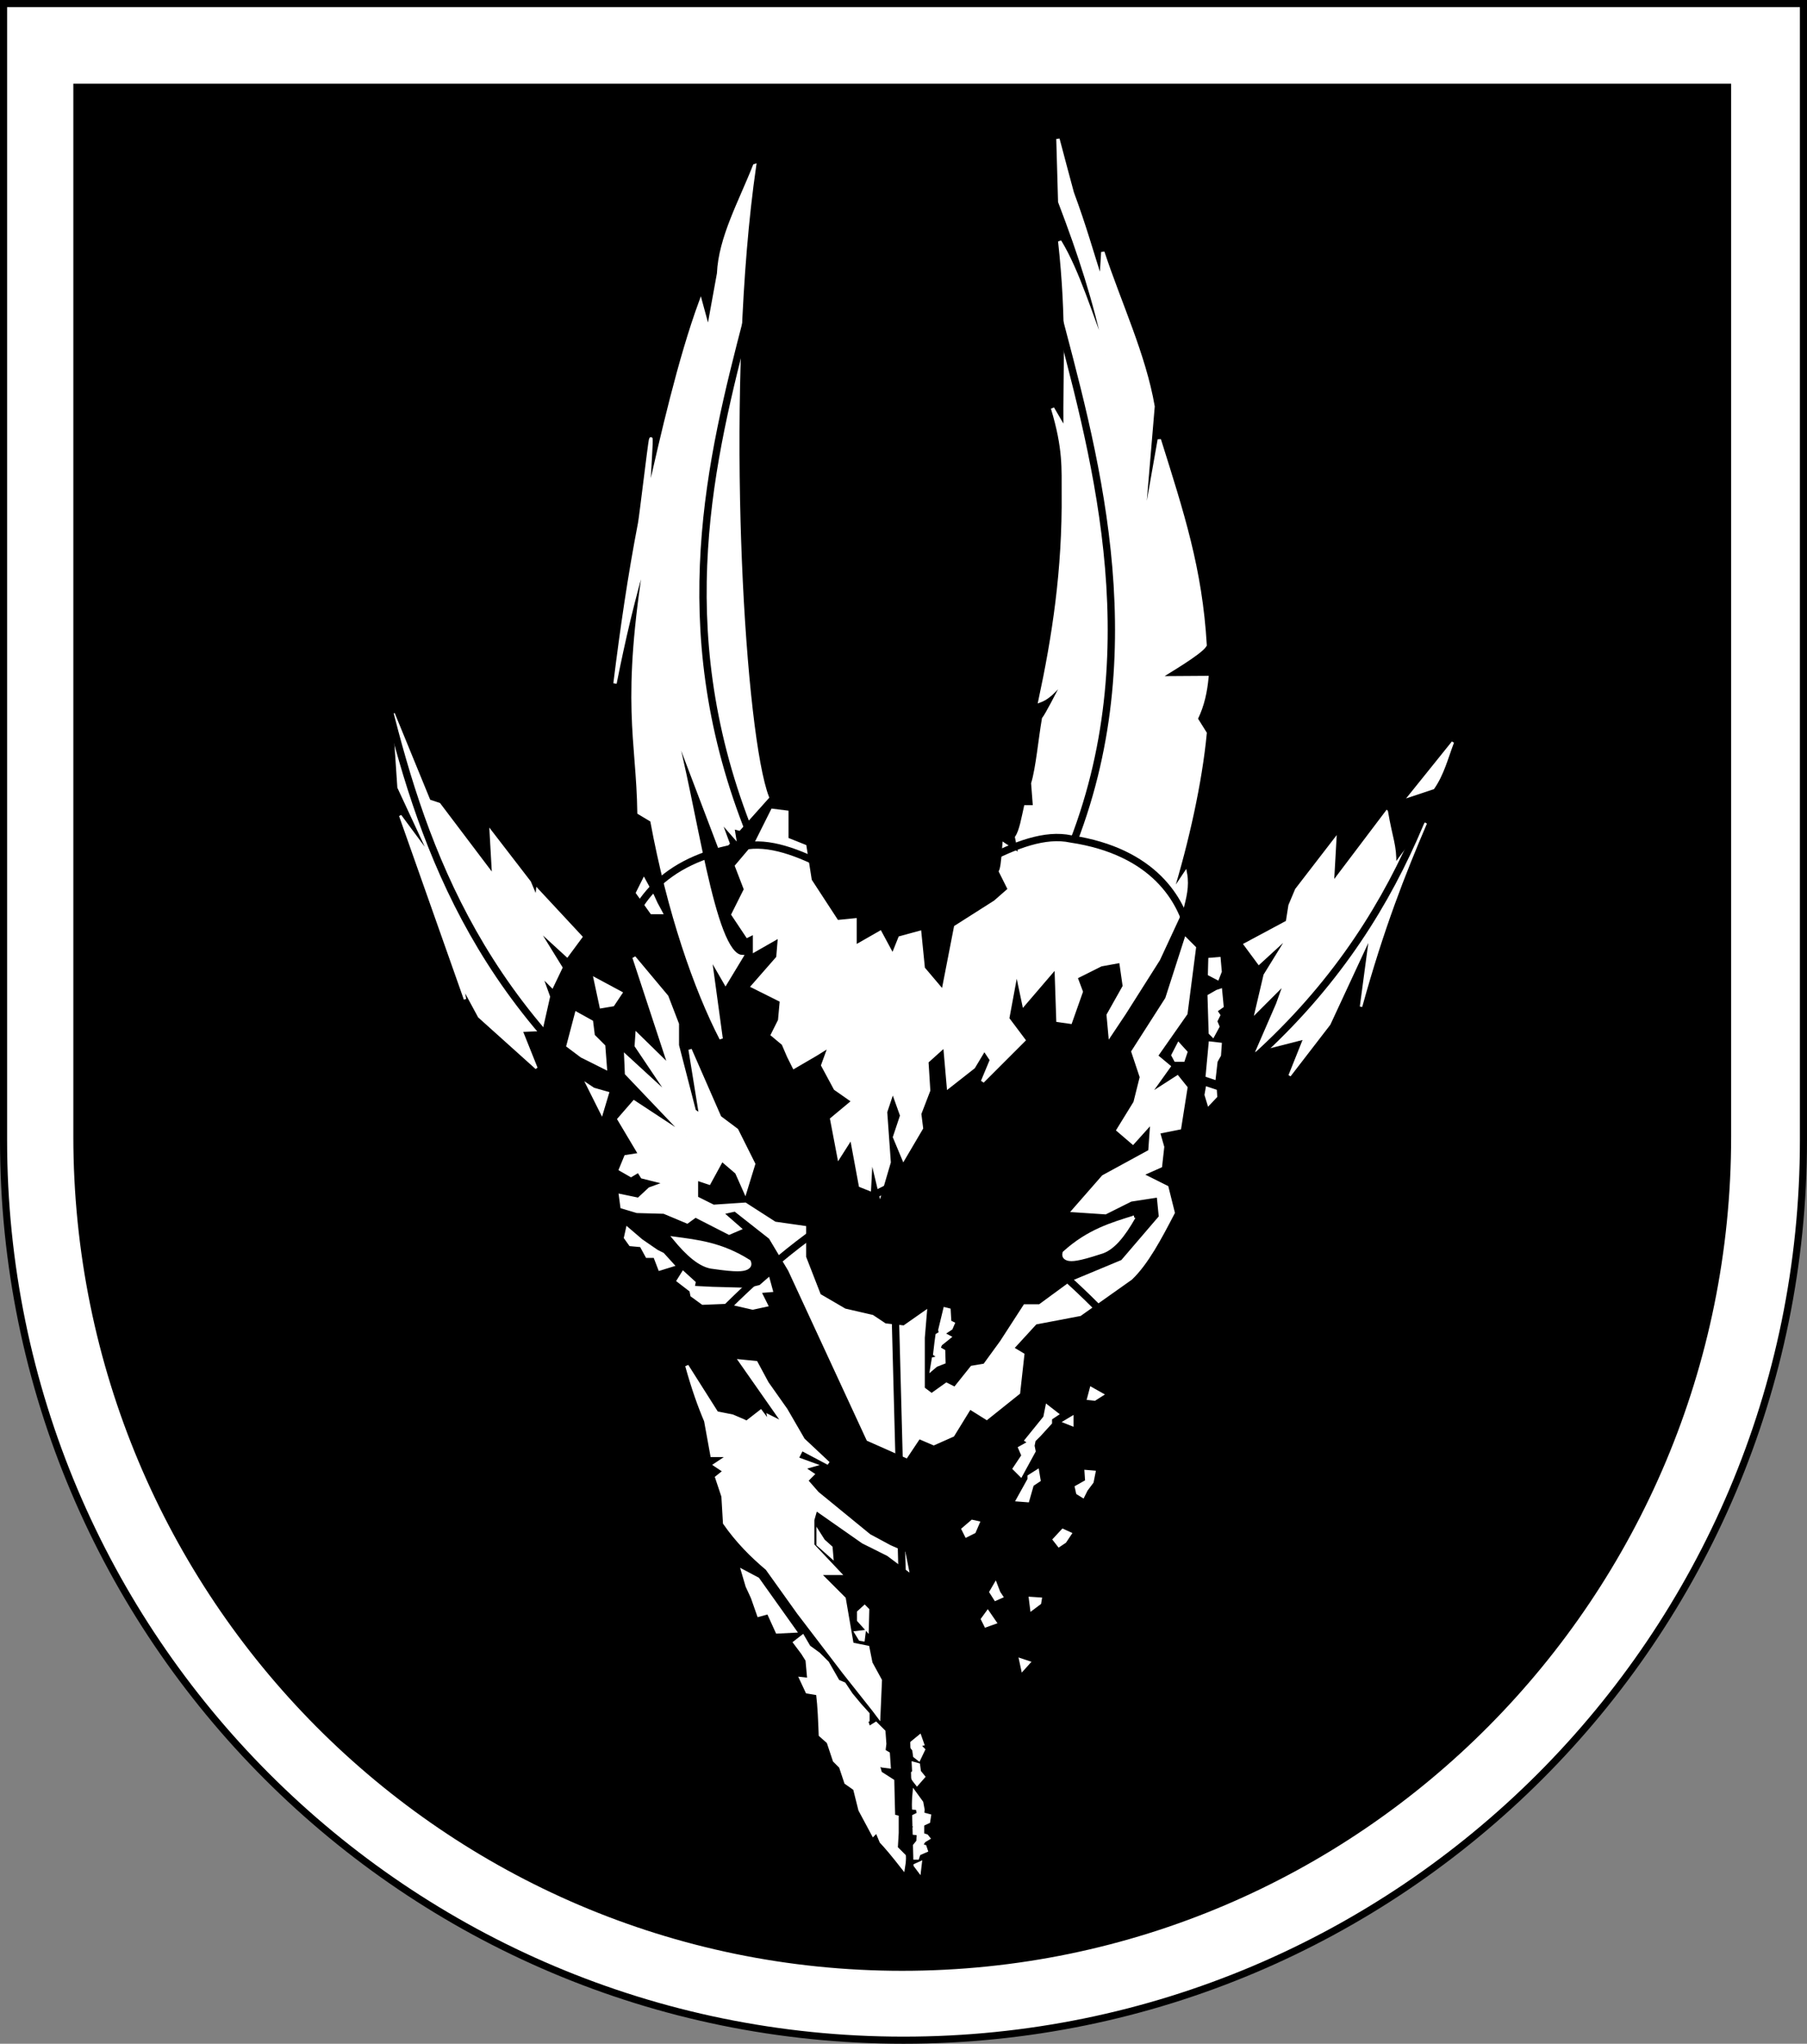 <?xml version="1.0" encoding="UTF-8" standalone="no"?>
<!-- Created with Inkscape (http://www.inkscape.org/) -->

<svg
   xmlns:dc="http://purl.org/dc/elements/1.1/"
   xmlns:cc="http://creativecommons.org/ns#"
   xmlns:rdf="http://www.w3.org/1999/02/22-rdf-syntax-ns#"
   xmlns:svg="http://www.w3.org/2000/svg"
   xmlns="http://www.w3.org/2000/svg"
   xmlns:xlink="http://www.w3.org/1999/xlink"
   xmlns:sodipodi="http://sodipodi.sourceforge.net/DTD/sodipodi-0.dtd"
   xmlns:inkscape="http://www.inkscape.org/namespaces/inkscape"
   width="763"
   height="863"
   id="svg2"
   version="1.1"
   inkscape:version="0.91 r13725"
   sodipodi:docname="Wappen_Junkertum_Alkramaer.svg">
  <rect width="100%" height="100%" fill="#808080" stroke="none"/>
  <defs
     id="defs4">
    <inkscape:perspective
       sodipodi:type="inkscape:persp3d"
       inkscape:vp_x="0 : 526.18109 : 1"
       inkscape:vp_y="0 : 1000 : 0"
       inkscape:vp_z="744.09448 : 526.18109 : 1"
       inkscape:persp3d-origin="372.04724 : 350.78739 : 1"
       id="perspective10" />
    <inkscape:perspective
       id="perspective2828"
       inkscape:persp3d-origin="0.5 : 0.33333333 : 1"
       inkscape:vp_z="1 : 0.5 : 1"
       inkscape:vp_y="0 : 1000 : 0"
       inkscape:vp_x="0 : 0.5 : 1"
       sodipodi:type="inkscape:persp3d" />
    <inkscape:perspective
       id="perspective2828-7"
       inkscape:persp3d-origin="0.5 : 0.33333333 : 1"
       inkscape:vp_z="1 : 0.5 : 1"
       inkscape:vp_y="0 : 1000 : 0"
       inkscape:vp_x="0 : 0.5 : 1"
       sodipodi:type="inkscape:persp3d" />
    <inkscape:perspective
       id="perspective3640"
       inkscape:persp3d-origin="0.5 : 0.33333333 : 1"
       inkscape:vp_z="1 : 0.5 : 1"
       inkscape:vp_y="0 : 1000 : 0"
       inkscape:vp_x="0 : 0.5 : 1"
       sodipodi:type="inkscape:persp3d" />
    <inkscape:perspective
       id="perspective3670"
       inkscape:persp3d-origin="0.5 : 0.33333333 : 1"
       inkscape:vp_z="1 : 0.5 : 1"
       inkscape:vp_y="0 : 1000 : 0"
       inkscape:vp_x="0 : 0.5 : 1"
       sodipodi:type="inkscape:persp3d" />
    <inkscape:perspective
       id="perspective3693"
       inkscape:persp3d-origin="0.5 : 0.33333333 : 1"
       inkscape:vp_z="1 : 0.5 : 1"
       inkscape:vp_y="0 : 1000 : 0"
       inkscape:vp_x="0 : 0.5 : 1"
       sodipodi:type="inkscape:persp3d" />
    <inkscape:perspective
       id="perspective3720"
       inkscape:persp3d-origin="0.5 : 0.33333333 : 1"
       inkscape:vp_z="1 : 0.5 : 1"
       inkscape:vp_y="0 : 1000 : 0"
       inkscape:vp_x="0 : 0.5 : 1"
       sodipodi:type="inkscape:persp3d" />
    <inkscape:perspective
       id="perspective3747"
       inkscape:persp3d-origin="0.5 : 0.33333333 : 1"
       inkscape:vp_z="1 : 0.5 : 1"
       inkscape:vp_y="0 : 1000 : 0"
       inkscape:vp_x="0 : 0.5 : 1"
       sodipodi:type="inkscape:persp3d" />
    <inkscape:perspective
       id="perspective3763"
       inkscape:persp3d-origin="0.5 : 0.33333333 : 1"
       inkscape:vp_z="1 : 0.5 : 1"
       inkscape:vp_y="0 : 1000 : 0"
       inkscape:vp_x="0 : 0.5 : 1"
       sodipodi:type="inkscape:persp3d" />
    <inkscape:perspective
       id="perspective3792"
       inkscape:persp3d-origin="0.5 : 0.33333333 : 1"
       inkscape:vp_z="1 : 0.5 : 1"
       inkscape:vp_y="0 : 1000 : 0"
       inkscape:vp_x="0 : 0.5 : 1"
       sodipodi:type="inkscape:persp3d" />
    <inkscape:perspective
       id="perspective3814"
       inkscape:persp3d-origin="0.5 : 0.33333333 : 1"
       inkscape:vp_z="1 : 0.5 : 1"
       inkscape:vp_y="0 : 1000 : 0"
       inkscape:vp_x="0 : 0.5 : 1"
       sodipodi:type="inkscape:persp3d" />
    <inkscape:perspective
       id="perspective3841"
       inkscape:persp3d-origin="0.5 : 0.33333333 : 1"
       inkscape:vp_z="1 : 0.5 : 1"
       inkscape:vp_y="0 : 1000 : 0"
       inkscape:vp_x="0 : 0.5 : 1"
       sodipodi:type="inkscape:persp3d" />
    <inkscape:perspective
       id="perspective3841-5"
       inkscape:persp3d-origin="0.5 : 0.33333333 : 1"
       inkscape:vp_z="1 : 0.5 : 1"
       inkscape:vp_y="0 : 1000 : 0"
       inkscape:vp_x="0 : 0.5 : 1"
       sodipodi:type="inkscape:persp3d" />
    <inkscape:perspective
       id="perspective3872"
       inkscape:persp3d-origin="0.5 : 0.33333333 : 1"
       inkscape:vp_z="1 : 0.5 : 1"
       inkscape:vp_y="0 : 1000 : 0"
       inkscape:vp_x="0 : 0.5 : 1"
       sodipodi:type="inkscape:persp3d" />
    <inkscape:perspective
       id="perspective3898"
       inkscape:persp3d-origin="0.5 : 0.33333333 : 1"
       inkscape:vp_z="1 : 0.5 : 1"
       inkscape:vp_y="0 : 1000 : 0"
       inkscape:vp_x="0 : 0.5 : 1"
       sodipodi:type="inkscape:persp3d" />
    <inkscape:perspective
       id="perspective3920"
       inkscape:persp3d-origin="0.5 : 0.33333333 : 1"
       inkscape:vp_z="1 : 0.5 : 1"
       inkscape:vp_y="0 : 1000 : 0"
       inkscape:vp_x="0 : 0.5 : 1"
       sodipodi:type="inkscape:persp3d" />
    <inkscape:perspective
       id="perspective2860"
       inkscape:persp3d-origin="0.5 : 0.33333333 : 1"
       inkscape:vp_z="1 : 0.5 : 1"
       inkscape:vp_y="0 : 1000 : 0"
       inkscape:vp_x="0 : 0.5 : 1"
       sodipodi:type="inkscape:persp3d" />
    <inkscape:perspective
       id="perspective3672"
       inkscape:persp3d-origin="0.5 : 0.33333333 : 1"
       inkscape:vp_z="1 : 0.5 : 1"
       inkscape:vp_y="0 : 1000 : 0"
       inkscape:vp_x="0 : 0.5 : 1"
       sodipodi:type="inkscape:persp3d" />
    <inkscape:perspective
       id="perspective3695"
       inkscape:persp3d-origin="0.5 : 0.33333333 : 1"
       inkscape:vp_z="1 : 0.5 : 1"
       inkscape:vp_y="0 : 1000 : 0"
       inkscape:vp_x="0 : 0.5 : 1"
       sodipodi:type="inkscape:persp3d" />
    <inkscape:perspective
       id="perspective3261"
       inkscape:persp3d-origin="0.5 : 0.33333333 : 1"
       inkscape:vp_z="1 : 0.5 : 1"
       inkscape:vp_y="0 : 1000 : 0"
       inkscape:vp_x="0 : 0.5 : 1"
       sodipodi:type="inkscape:persp3d" />
    <inkscape:perspective
       id="perspective2828-1"
       inkscape:persp3d-origin="0.5 : 0.33333333 : 1"
       inkscape:vp_z="1 : 0.5 : 1"
       inkscape:vp_y="0 : 1000 : 0"
       inkscape:vp_x="0 : 0.5 : 1"
       sodipodi:type="inkscape:persp3d" />
    <inkscape:perspective
       id="perspective3652"
       inkscape:persp3d-origin="0.5 : 0.33333333 : 1"
       inkscape:vp_z="1 : 0.5 : 1"
       inkscape:vp_y="0 : 1000 : 0"
       inkscape:vp_x="0 : 0.5 : 1"
       sodipodi:type="inkscape:persp3d" />
    <inkscape:perspective
       id="perspective3652-2"
       inkscape:persp3d-origin="0.5 : 0.33333333 : 1"
       inkscape:vp_z="1 : 0.5 : 1"
       inkscape:vp_y="0 : 1000 : 0"
       inkscape:vp_x="0 : 0.5 : 1"
       sodipodi:type="inkscape:persp3d" />
    <inkscape:perspective
       id="perspective3652-5"
       inkscape:persp3d-origin="0.5 : 0.33333333 : 1"
       inkscape:vp_z="1 : 0.5 : 1"
       inkscape:vp_y="0 : 1000 : 0"
       inkscape:vp_x="0 : 0.5 : 1"
       sodipodi:type="inkscape:persp3d" />
    <inkscape:perspective
       id="perspective3727"
       inkscape:persp3d-origin="0.5 : 0.33333333 : 1"
       inkscape:vp_z="1 : 0.5 : 1"
       inkscape:vp_y="0 : 1000 : 0"
       inkscape:vp_x="0 : 0.5 : 1"
       sodipodi:type="inkscape:persp3d" />
    <inkscape:perspective
       id="perspective3843"
       inkscape:persp3d-origin="0.5 : 0.33333333 : 1"
       inkscape:vp_z="1 : 0.5 : 1"
       inkscape:vp_y="0 : 1000 : 0"
       inkscape:vp_x="0 : 0.5 : 1"
       sodipodi:type="inkscape:persp3d" />
    <inkscape:perspective
       id="perspective3970"
       inkscape:persp3d-origin="0.5 : 0.33333333 : 1"
       inkscape:vp_z="1 : 0.5 : 1"
       inkscape:vp_y="0 : 1000 : 0"
       inkscape:vp_x="0 : 0.5 : 1"
       sodipodi:type="inkscape:persp3d" />
    <inkscape:perspective
       id="perspective4007"
       inkscape:persp3d-origin="0.5 : 0.33333333 : 1"
       inkscape:vp_z="1 : 0.5 : 1"
       inkscape:vp_y="0 : 1000 : 0"
       inkscape:vp_x="0 : 0.5 : 1"
       sodipodi:type="inkscape:persp3d" />
    <inkscape:perspective
       id="perspective4062"
       inkscape:persp3d-origin="0.5 : 0.33333333 : 1"
       inkscape:vp_z="1 : 0.5 : 1"
       inkscape:vp_y="0 : 1000 : 0"
       inkscape:vp_x="0 : 0.5 : 1"
       sodipodi:type="inkscape:persp3d" />
    <inkscape:perspective
       id="perspective4153"
       inkscape:persp3d-origin="0.5 : 0.33333333 : 1"
       inkscape:vp_z="1 : 0.5 : 1"
       inkscape:vp_y="0 : 1000 : 0"
       inkscape:vp_x="0 : 0.5 : 1"
       sodipodi:type="inkscape:persp3d" />
    <inkscape:perspective
       id="perspective4316"
       inkscape:persp3d-origin="0.5 : 0.33333333 : 1"
       inkscape:vp_z="1 : 0.5 : 1"
       inkscape:vp_y="0 : 1000 : 0"
       inkscape:vp_x="0 : 0.5 : 1"
       sodipodi:type="inkscape:persp3d" />
    <inkscape:perspective
       id="perspective4316-9"
       inkscape:persp3d-origin="0.5 : 0.33333333 : 1"
       inkscape:vp_z="1 : 0.5 : 1"
       inkscape:vp_y="0 : 1000 : 0"
       inkscape:vp_x="0 : 0.5 : 1"
       sodipodi:type="inkscape:persp3d" />
    <inkscape:perspective
       id="perspective2898"
       inkscape:persp3d-origin="0.5 : 0.33333333 : 1"
       inkscape:vp_z="1 : 0.5 : 1"
       inkscape:vp_y="0 : 1000 : 0"
       inkscape:vp_x="0 : 0.5 : 1"
       sodipodi:type="inkscape:persp3d" />
    <inkscape:perspective
       id="perspective3337"
       inkscape:persp3d-origin="0.5 : 0.33333333 : 1"
       inkscape:vp_z="1 : 0.5 : 1"
       inkscape:vp_y="0 : 1000 : 0"
       inkscape:vp_x="0 : 0.5 : 1"
       sodipodi:type="inkscape:persp3d" />
    <inkscape:perspective
       id="perspective3373"
       inkscape:persp3d-origin="0.5 : 0.33333333 : 1"
       inkscape:vp_z="1 : 0.5 : 1"
       inkscape:vp_y="0 : 1000 : 0"
       inkscape:vp_x="0 : 0.5 : 1"
       sodipodi:type="inkscape:persp3d" />
    <inkscape:perspective
       id="perspective2996"
       inkscape:persp3d-origin="0.5 : 0.33333333 : 1"
       inkscape:vp_z="1 : 0.5 : 1"
       inkscape:vp_y="0 : 1000 : 0"
       inkscape:vp_x="0 : 0.5 : 1"
       sodipodi:type="inkscape:persp3d" />
    <inkscape:perspective
       id="perspective3149"
       inkscape:persp3d-origin="0.5 : 0.33333333 : 1"
       inkscape:vp_z="1 : 0.5 : 1"
       inkscape:vp_y="0 : 1000 : 0"
       inkscape:vp_x="0 : 0.5 : 1"
       sodipodi:type="inkscape:persp3d" />
    <inkscape:perspective
       id="perspective3758"
       inkscape:persp3d-origin="0.5 : 0.33333333 : 1"
       inkscape:vp_z="1 : 0.5 : 1"
       inkscape:vp_y="0 : 1000 : 0"
       inkscape:vp_x="0 : 0.5 : 1"
       sodipodi:type="inkscape:persp3d" />
    <inkscape:perspective
       id="perspective3742"
       inkscape:persp3d-origin="0.5 : 0.33333333 : 1"
       inkscape:vp_z="1 : 0.5 : 1"
       inkscape:vp_y="0 : 1000 : 0"
       inkscape:vp_x="0 : 0.5 : 1"
       sodipodi:type="inkscape:persp3d" />
    <inkscape:perspective
       id="perspective3773"
       inkscape:persp3d-origin="0.5 : 0.33333333 : 1"
       inkscape:vp_z="1 : 0.5 : 1"
       inkscape:vp_y="0 : 1000 : 0"
       inkscape:vp_x="0 : 0.5 : 1"
       sodipodi:type="inkscape:persp3d" />
    <inkscape:perspective
       id="perspective3884"
       inkscape:persp3d-origin="0.5 : 0.33333333 : 1"
       inkscape:vp_z="1 : 0.5 : 1"
       inkscape:vp_y="0 : 1000 : 0"
       inkscape:vp_x="0 : 0.5 : 1"
       sodipodi:type="inkscape:persp3d" />
    <inkscape:perspective
       id="perspective3020"
       inkscape:persp3d-origin="0.5 : 0.33333333 : 1"
       inkscape:vp_z="1 : 0.5 : 1"
       inkscape:vp_y="0 : 1000 : 0"
       inkscape:vp_x="0 : 0.5 : 1"
       sodipodi:type="inkscape:persp3d" />
    <inkscape:perspective
       id="perspective3344"
       inkscape:persp3d-origin="250 : 222.33333 : 1"
       inkscape:vp_z="500 : 333.5 : 1"
       inkscape:vp_y="0 : 1000 : 0"
       inkscape:vp_x="0 : 333.5 : 1"
       sodipodi:type="inkscape:persp3d" />
    <inkscape:perspective
       sodipodi:type="inkscape:persp3d"
       inkscape:vp_x="0 : 0.5 : 1"
       inkscape:vp_y="0 : 1000 : 0"
       inkscape:vp_z="1 : 0.5 : 1"
       inkscape:persp3d-origin="0.5 : 0.33333333 : 1"
       id="perspective3006" />
    <inkscape:perspective
       sodipodi:type="inkscape:persp3d"
       inkscape:vp_x="0 : 0.5 : 1"
       inkscape:vp_y="0 : 1000 : 0"
       inkscape:vp_z="1 : 0.5 : 1"
       inkscape:persp3d-origin="0.5 : 0.33333333 : 1"
       id="perspective2842" />
    <radialGradient
       gradientTransform="matrix(1.353,0,0,1.349,-77.629,-85.747)"
       gradientUnits="userSpaceOnUse"
       xlink:href="#linearGradient2893"
       id="radialGradient3163"
       fy="226.331"
       fx="221.445"
       r="300"
       cy="226.331"
       cx="221.445" />
    <radialGradient
       gradientTransform="matrix(0,1.386,-1.323,-5.741131e-8,-158.082,-109.541)"
       gradientUnits="userSpaceOnUse"
       xlink:href="#linearGradient2955"
       id="radialGradient2871"
       fy="218.901"
       fx="225.524"
       r="300"
       cy="218.901"
       cx="225.524" />
    <radialGradient
       gradientTransform="matrix(0,1.749,-1.593,-1.049767e-7,551.788,-191.29)"
       gradientUnits="userSpaceOnUse"
       xlink:href="#linearGradient2955"
       id="radialGradient2865"
       fy="218.901"
       fx="225.524"
       r="300"
       cy="218.901"
       cx="225.524" />
    <radialGradient
       gradientTransform="matrix(-4.167939e-4,2.183,-1.884,-3.599562e-4,615.597,-289.121)"
       gradientUnits="userSpaceOnUse"
       xlink:href="#linearGradient2955"
       id="radialGradient1911"
       fy="218.901"
       fx="225.524"
       r="300"
       cy="218.901"
       cx="225.524" />
    <clipPath
       id="clip">
      <path
         id="path10"
         d="m 0,-200 0,800 300,0 0,-800 -300,0 z" />
    </clipPath>
    <polygon
       id="star"
       transform="scale(53,53)"
       points="-0.951,-0.309 0.951,-0.309 -0.588,0.809 0,-1 0,-1 0.588,0.809 " />
    <radialGradient
       gradientTransform="matrix(-4.167939e-4,2.183,-1.884,-3.599562e-4,615.597,-289.121)"
       gradientUnits="userSpaceOnUse"
       xlink:href="#linearGradient2955"
       id="radialGradient2961"
       fy="218.901"
       fx="225.524"
       r="300"
       cy="218.901"
       cx="225.524" />
    <linearGradient
       id="linearGradient2955">
      <stop
         offset="0"
         style="stop-color:#fd0000;stop-opacity:1"
         id="stop2867" />
      <stop
         offset="0.5"
         style="stop-color:#e77275;stop-opacity:0.659"
         id="stop2873" />
      <stop
         offset="1"
         style="stop-color:#000000;stop-opacity:0.323"
         id="stop2959" />
    </linearGradient>
    <linearGradient
       id="linearGradient2885">
      <stop
         offset="0"
         style="stop-color:#ffffff;stop-opacity:1"
         id="stop2887" />
      <stop
         offset="0.229"
         style="stop-color:#ffffff;stop-opacity:1"
         id="stop2891" />
      <stop
         offset="1"
         style="stop-color:#000000;stop-opacity:1"
         id="stop2889" />
    </linearGradient>
    <linearGradient
       id="linearGradient2893">
      <stop
         offset="0"
         style="stop-color:#ffffff;stop-opacity:0.314"
         id="stop2895" />
      <stop
         offset="0.19"
         style="stop-color:#ffffff;stop-opacity:0.251"
         id="stop2897" />
      <stop
         offset="0.6"
         style="stop-color:#6b6b6b;stop-opacity:0.125"
         id="stop2901" />
      <stop
         offset="1"
         style="stop-color:#000000;stop-opacity:0.125"
         id="stop2899" />
    </linearGradient>
    <inkscape:perspective
       id="perspective40"
       inkscape:persp3d-origin="300 : 220 : 1"
       inkscape:vp_z="600 : 330 : 1"
       inkscape:vp_y="0 : 1000 : 0"
       inkscape:vp_x="0 : 330 : 1"
       sodipodi:type="inkscape:persp3d" />
  </defs>
  <sodipodi:namedview
     id="base"
     pagecolor="#ffffff"
     bordercolor="#666666"
     borderopacity="1.0"
     inkscape:pageopacity="0.0"
     inkscape:pageshadow="2"
     inkscape:zoom="0.3592345"
     inkscape:cx="292.42239"
     inkscape:cy="362.06311"
     inkscape:document-units="px"
     inkscape:current-layer="layer1"
     showgrid="false"
     inkscape:window-width="1366"
     inkscape:window-height="705"
     inkscape:window-x="-8"
     inkscape:window-y="-8"
     inkscape:window-maximized="1"
     inkscape:snap-grids="true"
     showguides="true"
     inkscape:guide-bbox="true">
    <inkscape:grid
       type="xygrid"
       id="grid2816"
       empspacing="5"
       visible="true"
       enabled="true"
       snapvisiblegridlinesonly="true" />
  </sodipodi:namedview>
  <g
     inkscape:label="Ebene 1"
     inkscape:groupmode="layer"
     id="layer1"
     transform="translate(-1.644,-192.036)">
    <path
       style="fill:#ffffff;fill-opacity:1;stroke:#000000;stroke-width:3;stroke-miterlimit:4;stroke-opacity:1;stroke-dasharray:none"
       d="m 3.144,193.536 0,480 c 0,209.868 170.132,380 380,380 209.868,0 380,-170.132 380,-380 l 0,-480 -760,0 z"
       id="path2850" />
    <path
       inkscape:connector-curvature="0"
       style="fill:#000000;fill-opacity:1;stroke:#000000;stroke-width:2.761;stroke-miterlimit:4;stroke-dasharray:none;stroke-opacity:1"
       d="m 33.993,228.742 0,443.226 c 0,193.79 156.082,350.887 348.619,350.887 192.537,0 348.619,-157.097 348.619,-350.887 l 0,-443.226 -697.239,0 z"
       id="path2850-7" />
    <g
       id="layer4"
       transform="translate(-1924.071,-541.874)" />
    <g
       id="g5232"
       transform="matrix(1.031,0,0,1.031,-15.162,8.317)">
      <path
         sodipodi:nodetypes="cccccccccccccccccccccccccccccccccccccccccccccccccccccccccccccccccccccccccccccccccccccccccccccccccccccccccccccccc"
         inkscape:connector-curvature="0"
         id="path4146"
         d="m 275.962,570.322 14.727,44.795 -13.5,-13.193 -0.307,4.602 14.42,21.477 -18.716,-17.182 0.307,7.057 24.545,25.773 -21.477,-14.114 -6.136,7.057 8.591,14.42 -5.83,0.921 -2.148,5.216 4.295,2.455 3.068,-1.841 1.534,2.455 9.818,2.455 -6.75,2.455 -4.602,4.295 -7.364,-1.534 0.614,4.602 6.136,1.841 11.045,0.307 9.511,3.989 3.375,-2.455 13.807,7.057 4.295,-1.841 -7.364,-6.443 5.523,-1.227 14.42,11.352 7.908,13.233 32.109,69.425 15.621,6.942 5.207,-7.81 6.075,2.604 7.81,-3.471 6.943,-11.282 6.943,4.339 13.017,-10.414 1.736,-15.621 -4.339,-2.603 9.546,-10.414 18.224,-3.471 20.827,-14.753 c 6.488,-6.158 11.937,-16.472 17.356,-26.902 l -2.603,-10.414 -10.414,-5.207 7.81,-3.471 0.868,-7.81 -1.736,-6.075 8.678,-1.736 2.603,-16.488 -3.471,-4.339 -12.149,7.81 8.678,-12.149 -5.207,-4.339 12.149,-17.356 3.471,-26.902 -3.471,-3.471 -7.81,24.299 -13.885,21.695 3.471,10.414 -2.603,10.414 -6.943,11.282 6.075,5.207 7.81,-8.678 -0.868,12.149 -19.092,10.414 -12.149,13.885 13.017,0.868 10.414,-5.207 11.282,-1.736 0.868,8.678 -15.621,18.224 -20.828,8.678 -13.017,9.546 -6.075,0 -9.546,14.753 -6.943,9.546 -5.207,0.868 -6.943,8.678 -3.471,-1.736 -6.075,4.339 -3.471,-2.603 0,-20.828 0.868,-10.414 -8.678,6.075 -7.81,-0.868 -5.207,-3.471 -11.281,-2.603 -10.414,-6.075 -6.075,-15.621 0,-12.149 -12.149,-1.736 -12.149,-7.81 -13.017,0.868 -6.942,-3.471 0,-7.81 5.207,1.736 5.207,-9.546 6.075,5.207 3.471,7.81 3.471,-11.281 -6.943,-13.885 -6.942,-5.207 -12.149,-27.77 4.339,26.902 -2.603,-1.736 -6.942,-26.902 0,-8.678 -4.339,-11.282 z"
         style="fill:#ffffff;fill-opacity:1;fill-rule:evenodd;stroke:#ffffff;stroke-width:1.369px;stroke-linecap:butt;stroke-linejoin:miter;stroke-opacity:1" />
      <path
         sodipodi:nodetypes="ccccc"
         inkscape:connector-curvature="0"
         id="path4148"
         d="m 292.477,685.363 c 5.366,6.519 10.733,11.462 16.099,11.883 9.526,1.391 11.954,1.008 13.416,0.383 1.067,-0.538 1.79,-1.336 1.095,-2.8 -11.342,-7.194 -21.245,-8.203 -30.61,-9.466 z"
         style="fill:#ffffff;fill-opacity:1;fill-rule:evenodd;stroke:#ffffff;stroke-width:1.369px;stroke-linecap:butt;stroke-linejoin:miter;stroke-opacity:1" />
      <path
         sodipodi:nodetypes="ccccc"
         inkscape:connector-curvature="0"
         id="path4148-0"
         d="m 480.684,676.734 c -4.171,7.342 -8.613,13.13 -13.828,14.463 -9.147,3.001 -11.606,3.039 -13.152,2.674 -1.143,-0.347 -1.992,-1.01 -1.558,-2.571 9.943,-9.029 19.527,-11.718 28.538,-14.566 z"
         style="fill:#ffffff;fill-opacity:1;fill-rule:evenodd;stroke:#ffffff;stroke-width:1.369px;stroke-linecap:butt;stroke-linejoin:miter;stroke-opacity:1" />
      <path
         inkscape:connector-curvature="0"
         id="path4165"
         d="m 330.935,702.314 1.201,4.403 -4.803,0.4 2.802,5.604 -5.604,1.201 -10.407,-2.402 -10.006,0.4 -4.403,-3.202 -0.4,-2.001 -5.203,-4.003 2.001,-3.202 4.403,4.003 -0.4,2.001 8.005,0.4 14.809,0.4 4.803,-1.201 z"
         style="fill:#ffffff;fill-opacity:1;fill-rule:evenodd;stroke:#ffffff;stroke-width:1.369px;stroke-linecap:butt;stroke-linejoin:miter;stroke-opacity:1" />
      <path
         inkscape:connector-curvature="0"
         id="path4167"
         d="m 291.71,696.31 -5.203,1.601 -2.001,-5.203 -3.202,0 -2.402,-4.403 -4.403,-0.4 -2.001,-2.802 0.8,-3.602 5.604,4.803 6.404,4.403 2.402,1.201 z"
         style="fill:#ffffff;fill-opacity:1;fill-rule:evenodd;stroke:#ffffff;stroke-width:1.369px;stroke-linecap:butt;stroke-linejoin:miter;stroke-opacity:1" />
      <path
         inkscape:connector-curvature="0"
         id="path4169"
         d="m 399.688,728.056 -0.556,4.728 1.947,1.391 -2.503,0.556 -0.695,4.172 1.808,-1.53 3.198,-1.251 -0.139,-4.589 -1.947,-1.112 0.695,-1.669 3.615,-2.92 -2.642,-1.391 3.337,-2.225 0.834,-1.947 -1.391,-0.695 -0.278,-4.867 -1.669,-0.417 -2.086,8.622 0.278,1.252 -1.391,0.834 z"
         style="fill:#ffffff;fill-opacity:1;fill-rule:evenodd;stroke:#ffffff;stroke-width:1.369px;stroke-linecap:butt;stroke-linejoin:miter;stroke-opacity:1" />
      <path
         sodipodi:nodetypes="cccccccccccccccccccccccccccccccccccccccccccccccccccc"
         inkscape:connector-curvature="0"
         id="path4171"
         d="m 297.604,737.577 c 2.577,9.323 5.153,16.488 7.73,22.545 0.859,4.724 1.718,9.448 2.577,14.171 l 7.086,0 -5.797,3.865 3.865,2.577 -3.221,2.577 2.577,7.73 0.644,10.951 c 5.185,7.45 11.119,13.405 17.392,18.68 l 12.883,18.036 18.68,24.478 12.239,15.46 1.932,2.577 0.644,-14.815 -3.865,-7.086 -1.288,-6.442 -6.442,-1.288 -3.221,-18.681 -10.306,-10.306 8.374,0 -10.951,-11.595 0,-10.306 1.288,-4.509 19.324,13.527 10.306,5.153 7.73,5.797 -1.288,-6.442 -5.797,-2.577 -8.374,-4.509 -21.257,-17.392 -4.509,-5.153 2.577,-2.577 -3.865,-2.577 4.509,-1.288 -7.086,-2.577 1.932,-3.865 10.951,5.797 -10.306,-9.662 -7.086,-12.239 -7.73,-10.951 -4.509,-8.374 -6.442,-0.644 18.036,25.766 -6.442,-3.221 0.644,3.221 -3.865,-5.153 -5.797,4.509 -1.288,-0.644 -4.509,-1.932 -6.442,-1.288 z"
         style="fill:#ffffff;fill-opacity:1;fill-rule:evenodd;stroke:#ffffff;stroke-width:1.369px;stroke-linecap:butt;stroke-linejoin:miter;stroke-opacity:1" />
      <path
         inkscape:connector-curvature="0"
         id="path4173"
         d="m 320.518,821.667 6.136,3.249 15.161,21.297 -7.219,0.361 -3.61,-7.941 -3.971,1.083 -2.527,-7.219 -2.166,-4.693 z"
         style="fill:#ffffff;fill-opacity:1;fill-rule:evenodd;stroke:#ffffff;stroke-width:1.369px;stroke-linecap:butt;stroke-linejoin:miter;stroke-opacity:1" />
      <path
         sodipodi:nodetypes="ccccccccccccccccccccccccccccccccccccccccccccccc"
         inkscape:connector-curvature="0"
         id="path4175"
         d="m 345.064,848.379 -3.249,2.527 3.249,4.332 1.805,2.888 0.722,7.941 -3.249,-0.361 2.527,5.414 4.332,0.722 c 0.681,5.636 0.856,11.299 1.083,16.965 l 3.249,2.888 2.527,7.58 2.527,2.527 2.166,6.497 3.61,2.527 2.166,8.663 5.415,10.107 1.444,-1.444 1.805,4.332 c 2.023,2.132 4.823,5.429 9.024,10.829 l 0.722,-4.693 -3.61,-3.61 0.361,-6.136 0,-6.497 -1.444,-0.361 c -0.12,-4.134 -0.241,-8.183 -0.361,-14.439 l -5.053,-3.249 -1.083,-3.971 1.805,1.083 2.888,0.361 -0.361,-5.414 -1.805,-1.083 0.361,-2.888 -0.361,-5.054 -3.249,-3.249 -2.888,1.805 -0.722,-2.166 -2.527,-0.361 2.888,-0.722 0,-2.527 -3.249,-3.61 -3.61,-4.332 -2.888,-4.332 -2.527,-1.083 -4.332,-7.58 -3.61,-3.61 -3.971,-2.888 z"
         style="fill:#ffffff;fill-opacity:1;fill-rule:evenodd;stroke:#ffffff;stroke-width:1.369px;stroke-linecap:butt;stroke-linejoin:miter;stroke-opacity:1" />
      <path
         inkscape:connector-curvature="0"
         id="path4177"
         d="m 445.138,754.237 -0.894,4.469 -7.597,9.384 1.341,0.894 -4.022,2.234 1.341,3.128 -3.575,5.363 2.681,2.681 5.363,-9.831 -0.447,-2.234 0.447,-2.234 2.234,-2.234 4.469,-4.916 0,-1.787 2.681,-1.787 z"
         style="fill:#ffffff;fill-opacity:1;fill-rule:evenodd;stroke:#ffffff;stroke-width:1.369px;stroke-linecap:butt;stroke-linejoin:miter;stroke-opacity:1" />
      <path
         inkscape:connector-curvature="0"
         id="path4179"
         d="m 393,889.336 -4.137,3.385 1.692,2.068 0.376,2.632 1.692,1.316 1.88,-3.949 -1.88,-1.88 1.504,-0.376 z"
         style="fill:#ffffff;fill-opacity:1;fill-rule:evenodd;stroke:#ffffff;stroke-width:1.369px;stroke-linecap:butt;stroke-linejoin:miter;stroke-opacity:1" />
      <path
         inkscape:connector-curvature="0"
         id="path4181"
         d="m 390.368,900.43 0.188,3.572 -1.316,0.94 1.316,2.256 1.316,1.692 2.632,-3.008 -1.692,-2.068 -0.376,-2.82 z"
         style="fill:#ffffff;fill-opacity:1;fill-rule:evenodd;stroke:#ffffff;stroke-width:1.369px;stroke-linecap:butt;stroke-linejoin:miter;stroke-opacity:1" />
      <path
         inkscape:connector-curvature="0"
         id="path4183"
         d="m 390.744,912.276 -0.564,6.393 1.88,0.188 0.376,2.256 -2.256,1.128 0,3.384 1.88,0.752 -1.692,0.752 0.188,1.88 1.88,0.188 -0.188,3.197 -1.692,2.068 -0.188,4.701 1.692,0 0.564,-1.692 3.008,-1.316 -0.564,-1.692 -1.504,-0.376 1.128,-1.88 1.88,-1.128 -0.752,-0.94 -1.692,-0.564 0,-4.137 2.444,-1.128 0.376,-2.444 -2.82,-0.752 0.188,-1.692 -0.564,-3.009 z"
         style="fill:#ffffff;fill-opacity:1;fill-rule:evenodd;stroke:#ffffff;stroke-width:1.369px;stroke-linecap:butt;stroke-linejoin:miter;stroke-opacity:1" />
      <path
         inkscape:connector-curvature="0"
         id="path4185"
         d="m 393.188,941.232 -2.068,0.94 1.692,2.256 z"
         style="fill:#ffffff;fill-opacity:1;fill-rule:evenodd;stroke:#ffffff;stroke-width:1.369px;stroke-linecap:butt;stroke-linejoin:miter;stroke-opacity:1" />
      <path
         inkscape:connector-curvature="0"
         id="path4189"
         d="m 441.192,780.712 -3.408,2.169 0,1.239 -4.647,8.365 4.027,0.31 1.859,-6.506 2.788,-1.859 z"
         style="fill:#ffffff;fill-opacity:1;fill-rule:evenodd;stroke:#ffffff;stroke-width:1.369px;stroke-linecap:butt;stroke-linejoin:miter;stroke-opacity:1" />
      <path
         inkscape:connector-curvature="0"
         id="path4191"
         d="m 351.346,805.806 0,4.957 5.577,4.957 -0.31,-3.718 -3.098,-2.788 z"
         style="fill:#ffffff;fill-opacity:1;fill-rule:evenodd;stroke:#ffffff;stroke-width:1.369px;stroke-linecap:butt;stroke-linejoin:miter;stroke-opacity:1" />
      <path
         inkscape:connector-curvature="0"
         id="path4201"
         d="m 370.41,836.273 -2.451,2.247 0,3.268 3.472,3.881 0.204,-8.17 z"
         style="fill:#ffffff;fill-opacity:1;fill-rule:evenodd;stroke:#ffffff;stroke-width:1.369px;stroke-linecap:butt;stroke-linejoin:miter;stroke-opacity:1" />
      <path
         inkscape:connector-curvature="0"
         id="path4203"
         d="m 366.938,846.893 3.268,-0.408 -0.408,3.268 -1.225,-0.204 z"
         style="fill:#ffffff;fill-opacity:1;fill-rule:evenodd;stroke:#ffffff;stroke-width:1.369px;stroke-linecap:butt;stroke-linejoin:miter;stroke-opacity:1" />
      <path
         inkscape:connector-curvature="0"
         id="path4205"
         d="m 410.758,804.506 1.326,2.651 3.182,-1.591 1.591,-3.712 -2.386,-0.53 z"
         style="fill:#ffffff;fill-opacity:1;fill-rule:evenodd;stroke:#ffffff;stroke-width:1.369px;stroke-linecap:butt;stroke-linejoin:miter;stroke-opacity:1" />
      <path
         inkscape:connector-curvature="0"
         id="path4207"
         d="m 461.133,780.909 0.265,3.977 -4.242,2.386 0.53,2.386 2.121,1.326 1.326,-2.651 2.386,-3.182 0.795,-3.977 z"
         style="fill:#ffffff;fill-opacity:1;fill-rule:evenodd;stroke:#ffffff;stroke-width:1.369px;stroke-linecap:butt;stroke-linejoin:miter;stroke-opacity:1" />
      <path
         inkscape:connector-curvature="0"
         id="path4209"
         d="m 451.588,805.036 -3.447,3.712 1.856,2.386 2.386,-1.591 2.121,-3.182 z"
         style="fill:#ffffff;fill-opacity:1;fill-rule:evenodd;stroke:#ffffff;stroke-width:1.369px;stroke-linecap:butt;stroke-linejoin:miter;stroke-opacity:1" />
      <path
         inkscape:connector-curvature="0"
         id="path4211"
         d="m 424.014,827.042 -1.856,3.182 1.856,2.916 2.386,-1.06 -1.06,-1.591 z"
         style="fill:#ffffff;fill-opacity:1;fill-rule:evenodd;stroke:#ffffff;stroke-width:1.369px;stroke-linecap:butt;stroke-linejoin:miter;stroke-opacity:1" />
      <path
         inkscape:connector-curvature="0"
         id="path4213"
         d="m 420.833,838.442 -2.121,2.917 1.326,2.651 3.712,-1.326 z"
         style="fill:#ffffff;fill-opacity:1;fill-rule:evenodd;stroke:#ffffff;stroke-width:1.369px;stroke-linecap:butt;stroke-linejoin:miter;stroke-opacity:1" />
      <path
         inkscape:connector-curvature="0"
         id="path4215"
         d="m 434.354,858.062 0.795,3.712 2.386,-2.651 z"
         style="fill:#ffffff;fill-opacity:1;fill-rule:evenodd;stroke:#ffffff;stroke-width:1.369px;stroke-linecap:butt;stroke-linejoin:miter;stroke-opacity:1" />
      <path
         inkscape:connector-curvature="0"
         id="path4217"
         d="m 438.331,832.875 0.53,4.242 3.182,-2.386 0.265,-1.591 z"
         style="fill:#ffffff;fill-opacity:1;fill-rule:evenodd;stroke:#ffffff;stroke-width:1.369px;stroke-linecap:butt;stroke-linejoin:miter;stroke-opacity:1" />
      <path
         inkscape:connector-curvature="0"
         id="path4219"
         d="m 455.3,758.903 0,2.651 -2.651,-1.06 z"
         style="fill:#ffffff;fill-opacity:1;fill-rule:evenodd;stroke:#ffffff;stroke-width:1.369px;stroke-linecap:butt;stroke-linejoin:miter;stroke-opacity:1" />
      <path
         inkscape:connector-curvature="0"
         id="path4221"
         d="m 463.254,746.972 -1.06,3.977 2.386,0.265 2.917,-1.856 z"
         style="fill:#ffffff;fill-opacity:1;fill-rule:evenodd;stroke:#ffffff;stroke-width:1.369px;stroke-linecap:butt;stroke-linejoin:miter;stroke-opacity:1" />
      <path
         inkscape:connector-curvature="0"
         id="path4223"
         d="m 499.013,605.899 -2.317,4.479 1.081,2.008 3.089,0 1.081,-3.243 z"
         style="fill:#ffffff;fill-opacity:1;fill-rule:evenodd;stroke:#ffffff;stroke-width:1.369px;stroke-linecap:butt;stroke-linejoin:miter;stroke-opacity:1" />
      <path
         inkscape:connector-curvature="0"
         id="path4225"
         d="m 511.985,605.436 -1.235,13.281 2.78,0.927 0.772,-6.795 1.39,-2.471 0.309,-4.479 z"
         style="fill:#ffffff;fill-opacity:1;fill-rule:evenodd;stroke:#ffffff;stroke-width:1.369px;stroke-linecap:butt;stroke-linejoin:miter;stroke-opacity:1" />
      <path
         inkscape:connector-curvature="0"
         id="path4227"
         d="m 510.75,623.968 3.243,1.081 0.154,2.162 -2.78,2.934 -1.081,-3.552 z"
         style="fill:#ffffff;fill-opacity:1;fill-rule:evenodd;stroke:#ffffff;stroke-width:1.369px;stroke-linecap:butt;stroke-linejoin:miter;stroke-opacity:1" />
      <path
         inkscape:connector-curvature="0"
         id="path4229"
         d="m 514.765,584.279 -3.243,1.853 0.463,15.134 1.081,1.081 2.008,-3.706 -0.927,-2.162 1.235,-2.471 -1.235,-1.853 2.625,-1.853 -0.618,-6.486 z"
         style="fill:#ffffff;fill-opacity:1;fill-rule:evenodd;stroke:#ffffff;stroke-width:1.369px;stroke-linecap:butt;stroke-linejoin:miter;stroke-opacity:1" />
      <path
         inkscape:connector-curvature="0"
         id="path4231"
         d="m 511.831,571.152 -0.154,6.023 3.243,1.699 1.081,-2.78 -0.463,-5.251 z"
         style="fill:#ffffff;fill-opacity:1;fill-rule:evenodd;stroke:#ffffff;stroke-width:1.369px;stroke-linecap:butt;stroke-linejoin:miter;stroke-opacity:1" />
      <path
         sodipodi:nodetypes="ccccsssccccccccccccccccsssc"
         inkscape:connector-curvature="0"
         id="path4233"
         d="m 325.32,246.056 c -5.773,14.723 -14.081,29.445 -14.723,44.168 l -4.206,23.136 -3.155,-11.568 c -8.704,23.702 -15.84,55.301 -21.008,77.909 -1.074,4.696 1.454,-26.031 0.492,-21.34 -0.512,2.496 -3.96,31.556 -4.443,34.054 -4.168,21.552 -7.31,43.217 -10.106,65.707 3.51,-17.757 7.634,-35.514 12.981,-53.271 -10.075,61.844 -3.582,75.732 -3.155,106.213 l 5.258,3.155 c 6.943,37.719 17.91,69.083 28.394,89.387 l -4.622,-33.854 6.423,11.134 6.612,-10.932 c -11.867,-0.671 -19.026,-62.541 -28.394,-95.697 l 19.981,52.581 2.805,-3.272 -3.701,-10.045 6.222,7.104 -0.582,-3.576 2.584,0.679 11.601,-12.973 c -4.842,-12.59 -9.232,-50.605 -11.124,-96.85 -0.125,-3.063 -0.24,-6.161 -0.342,-9.291 -0.071,-2.185 -0.138,-4.384 -0.198,-6.597 -1.31,-48.111 0.133,-102.579 6.406,-145.96 z"
         style="fill:#ffffff;fill-opacity:1;fill-rule:evenodd;stroke:#ffffff;stroke-width:1.369px;stroke-linecap:butt;stroke-linejoin:miter;stroke-opacity:1" />
      <path
         sodipodi:nodetypes="cc"
         inkscape:connector-curvature="0"
         id="path4243"
         d="M 322.165,516.322 C 290.455,434.19 307.407,366.01 322.356,308.579"
         style="fill:none;fill-rule:evenodd;stroke:#000000;stroke-width:3;stroke-linecap:butt;stroke-linejoin:miter;stroke-miterlimit:4;stroke-dasharray:none;stroke-opacity:1" />
      <path
         sodipodi:nodetypes="ccccccccccccccccccccccccccccccccccccccccccccccccccccccccccccccccccccccccccccccccccccccccccccccccccccccccccccc"
         inkscape:connector-curvature="0"
         id="path4245"
         d="m 332.665,510.096 -6.618,13.235 -8.088,9.559 3.676,9.559 -5.147,10.294 5.882,8.823 2.941,-1.471 0,7.353 10.294,-5.882 -0.735,8.823 -10.294,11.764 11.764,5.882 -0.735,8.088 -2.941,5.882 4.412,3.676 2.206,5.147 2.206,4.412 8.823,-5.147 5.882,-3.676 -2.941,8.088 5.147,9.559 7.353,5.147 -8.823,7.353 2.941,15.441 5.147,-8.088 3.676,19.853 3.676,1.471 0.735,-13.97 3.676,15.441 3.676,-12.5 -1.471,-20.588 2.941,-8.823 3.676,10.294 -2.941,8.823 3.676,8.823 7.353,-12.5 -0.735,-5.882 3.676,-9.559 -0.735,-11.764 7.353,-6.617 1.471,16.911 10.294,-8.088 4.412,-7.353 2.941,4.412 -3.676,8.823 16.911,-16.911 -6.617,-8.823 3.676,-19.852 2.941,13.97 13.235,-15.441 0.735,22.058 5.147,0.735 4.412,-12.5 -2.206,-5.882 10.294,-5.147 8.088,-1.471 1.471,10.294 -6.617,11.764 0.735,8.088 5.882,-8.823 13.97,-22.058 9.559,-20.588 c 1.141,-4.685 2.485,-9.302 1.471,-14.706 l -5.882,8.823 c 6.641,-21.667 12.061,-46.038 13.97,-66.175 l -3.676,-5.882 c 2.772,-5.637 3.856,-11.274 4.412,-16.911 l -19.738,0.134 c 2.563,-1.736 17.183,-10.146 19.003,-13.369 -1.847,-31.334 -9.278,-53.936 -18.778,-84.218 l -7.067,40.103 4.523,-53.677 c -3.627,-21.078 -13.627,-42.156 -20.588,-63.234 l -0.735,11.764 c -3.789,-11.811 -6.649,-22.229 -11.764,-36.029 -1.432,-5.237 -3.746,-14.004 -5.882,-22.058 l 0.735,25.735 c 8.297,21.735 14.25,40.17 19.117,62.499 -6.255,-15.733 -11.54,-33.895 -19.117,-46.322 3.619,32.656 1.952,52.625 2.206,77.204 l -5.147,-8.823 c 5.059,16.646 4.346,25.046 4.412,34.558 0.324,31.941 -3.979,59.255 -9.559,85.292 4.612,-1.761 7.013,-5.732 10.294,-8.823 -3.479,6.648 -7.461,14.469 -8.823,16.176 -1.437,8.296 -2.488,20.114 -4.412,26.47 l 0.735,9.559 -3.676,0 c -1.057,4.672 -1.918,9.933 -3.676,12.5 l 1.471,7.353 -6.617,-4.412 c -0.49,7.601 -0.98,10.074 -1.471,11.029 l 3.676,7.353 -5.882,5.147 -16.176,10.294 -5.147,26.47 -8.088,-9.559 -1.471,-14.706 -8.088,2.206 -2.941,7.353 -5.147,-9.559 -10.294,5.882 0,-11.029 -7.353,0.735 -11.029,-16.911 -2.206,-13.97 -7.353,-2.941 0,-11.029 z"
         style="fill:#ffffff;fill-opacity:1;fill-rule:evenodd;stroke:#ffffff;stroke-width:1.369px;stroke-linecap:butt;stroke-linejoin:miter;stroke-opacity:1" />
      <path
         sodipodi:nodetypes="cc"
         inkscape:connector-curvature="0"
         id="path4243-4"
         d="m 455.908,522.953 c 31.71,-82.132 7.525,-162.555 -7.424,-219.985"
         style="fill:none;fill-rule:evenodd;stroke:#000000;stroke-width:3;stroke-linecap:butt;stroke-linejoin:miter;stroke-miterlimit:4;stroke-dasharray:none;stroke-opacity:1" />
      <path
         sodipodi:nodetypes="ccc"
         inkscape:connector-curvature="0"
         id="path4262"
         d="m 381.489,550.566 c 24.485,-9.627 52.103,-33.347 73.429,-28.76 34.165,5.15 45.239,25.212 48.341,38.55"
         style="fill:none;fill-rule:evenodd;stroke:#000000;stroke-width:3;stroke-linecap:butt;stroke-linejoin:miter;stroke-miterlimit:4;stroke-dasharray:none;stroke-opacity:1" />
      <path
         inkscape:connector-curvature="0"
         id="path4279"
         d="m 283.493,545.005 -3.467,-6.356 -2.6,5.2 5.778,8.09 3.756,0 -2.022,-3.756 z"
         style="fill:#ffffff;fill-opacity:1;fill-rule:evenodd;stroke:#ffffff;stroke-width:1.369px;stroke-linecap:butt;stroke-linejoin:miter;stroke-opacity:1" />
      <path
         sodipodi:nodetypes="ccc"
         inkscape:connector-curvature="0"
         id="path4262-8"
         d="m 393.973,553.638 c -24.486,-9.627 -52.103,-33.347 -73.429,-28.76 -34.165,5.15 -45.239,25.212 -48.341,38.55"
         style="fill:none;fill-rule:evenodd;stroke:#000000;stroke-width:3;stroke-linecap:butt;stroke-linejoin:miter;stroke-miterlimit:4;stroke-dasharray:none;stroke-opacity:1" />
      <path
         sodipodi:nodetypes="cc"
         inkscape:connector-curvature="0"
         id="path5138"
         d="m 379.866,664.776 c -46.909,22.99 -80.592,63.39 -113.467,101.523"
         style="fill:none;fill-rule:evenodd;stroke:#000000;stroke-width:3;stroke-linecap:butt;stroke-linejoin:miter;stroke-miterlimit:4;stroke-dasharray:none;stroke-opacity:1" />
      <path
         sodipodi:nodetypes="cc"
         inkscape:connector-curvature="0"
         id="path5138-0"
         d="m 395.389,662.81 c 46.745,21.206 83.071,61.141 113.467,101.523"
         style="fill:none;fill-rule:evenodd;stroke:#000000;stroke-width:3;stroke-linecap:butt;stroke-linejoin:miter;stroke-miterlimit:4;stroke-dasharray:none;stroke-opacity:1" />
      <path
         inkscape:connector-curvature="0"
         id="path5174"
         d="m 177.489,470.426 14.625,35.713 4.082,1.361 22.108,29.251 -1.02,-18.027 15.986,20.748 2.721,6.462 0.34,-3.401 18.027,19.387 -5.782,7.823 -12.245,-11.224 9.864,15.986 -3.741,7.823 -4.422,-4.422 3.061,8.503 -3.061,13.605 -8.163,0.34 6.122,15.306 -23.469,-21.088 -6.803,-12.585 1.02,5.442 -26.53,-75.168 12.585,17.006 -13.265,-28.571 z"
         style="fill:#ffffff;fill-opacity:1;fill-rule:evenodd;stroke:#ffffff;stroke-width:1px;stroke-linecap:butt;stroke-linejoin:miter;stroke-opacity:1" />
      <path
         sodipodi:nodetypes="cc"
         inkscape:connector-curvature="0"
         id="path4243-46"
         d="M 266,628.658 C 199.809,570.607 183.2,502.342 169.803,444.53"
         style="fill:none;fill-rule:evenodd;stroke:#000000;stroke-width:3;stroke-linecap:butt;stroke-linejoin:miter;stroke-miterlimit:4;stroke-dasharray:none;stroke-opacity:1" />
      <path
         inkscape:connector-curvature="0"
         id="path5184"
         d="m 252.288,593.016 -3.57,13.568 5.713,4.285 9.997,4.999 -0.714,-9.283 -4.285,-4.285 -0.714,-5.713 z"
         style="fill:#ffffff;fill-opacity:1;fill-rule:evenodd;stroke:#ffffff;stroke-width:1px;stroke-linecap:butt;stroke-linejoin:miter;stroke-opacity:1" />
      <path
         inkscape:connector-curvature="0"
         id="path5186"
         d="m 259.866,578.956 2.515,11.737 5.03,-0.838 3.354,-5.03 z"
         style="fill:#ffffff;fill-opacity:1;fill-rule:evenodd;stroke:#ffffff;stroke-width:1px;stroke-linecap:butt;stroke-linejoin:miter;stroke-opacity:1" />
      <path
         inkscape:connector-curvature="0"
         id="path5188"
         d="m 256.883,622.483 5.869,11.737 2.515,-8.384 -5.869,-1.677 z"
         style="fill:#ffffff;fill-opacity:1;fill-rule:evenodd;stroke:#ffffff;stroke-width:1px;stroke-linecap:butt;stroke-linejoin:miter;stroke-opacity:1" />
      <path
         sodipodi:nodetypes="cccccccccccccccccccccc"
         inkscape:connector-curvature="0"
         id="path5174-3"
         d="m 584.258,510.559 -22.108,29.251 1.02,-18.027 -15.986,20.748 -2.721,6.462 -1.062,6.708 -17.305,9.278 5.782,7.823 12.245,-11.224 -9.864,15.986 -3.55,15.114 11.713,-11.713 -3.061,8.503 -8.207,18.908 19.431,-4.962 -6.122,15.306 16.248,-21.088 16.912,-36.414 -3.909,29.271 c 8.843,-32.053 17.687,-54.544 26.53,-75.168 l -12.585,17.006 c 0.191,-8.05 -1.472,-10.436 -3.401,-21.768 z"
         style="fill:#ffffff;fill-opacity:1;fill-rule:evenodd;stroke:#ffffff;stroke-width:1px;stroke-linecap:butt;stroke-linejoin:miter;stroke-opacity:1" />
      <path
         sodipodi:nodetypes="cc"
         inkscape:connector-curvature="0"
         id="path4243-46-6"
         d="m 527.224,614.063 c 66.191,-58.052 82.8,-126.316 96.197,-184.128"
         style="fill:none;fill-rule:evenodd;stroke:#000000;stroke-width:3;stroke-linecap:butt;stroke-linejoin:miter;stroke-miterlimit:4;stroke-dasharray:none;stroke-opacity:1" />
      <path
         sodipodi:nodetypes="cccc"
         inkscape:connector-curvature="0"
         id="path5220"
         d="m 611.311,482.193 -17.703,22.005 9.652,-3.217 c 3.943,-5.633 5.631,-12.393 8.051,-18.788 z"
         style="fill:#ffffff;fill-opacity:1;fill-rule:evenodd;stroke:#ffffff;stroke-width:1px;stroke-linecap:butt;stroke-linejoin:miter;stroke-opacity:1" />
      <path
         inkscape:connector-curvature="0"
         id="path5230"
         d="m 382.02,680.721 7.577,287.177"
         style="fill:none;fill-rule:evenodd;stroke:#000000;stroke-width:3;stroke-linecap:butt;stroke-linejoin:miter;stroke-miterlimit:4;stroke-dasharray:none;stroke-opacity:1" />
    </g>
  </g>
</svg>
